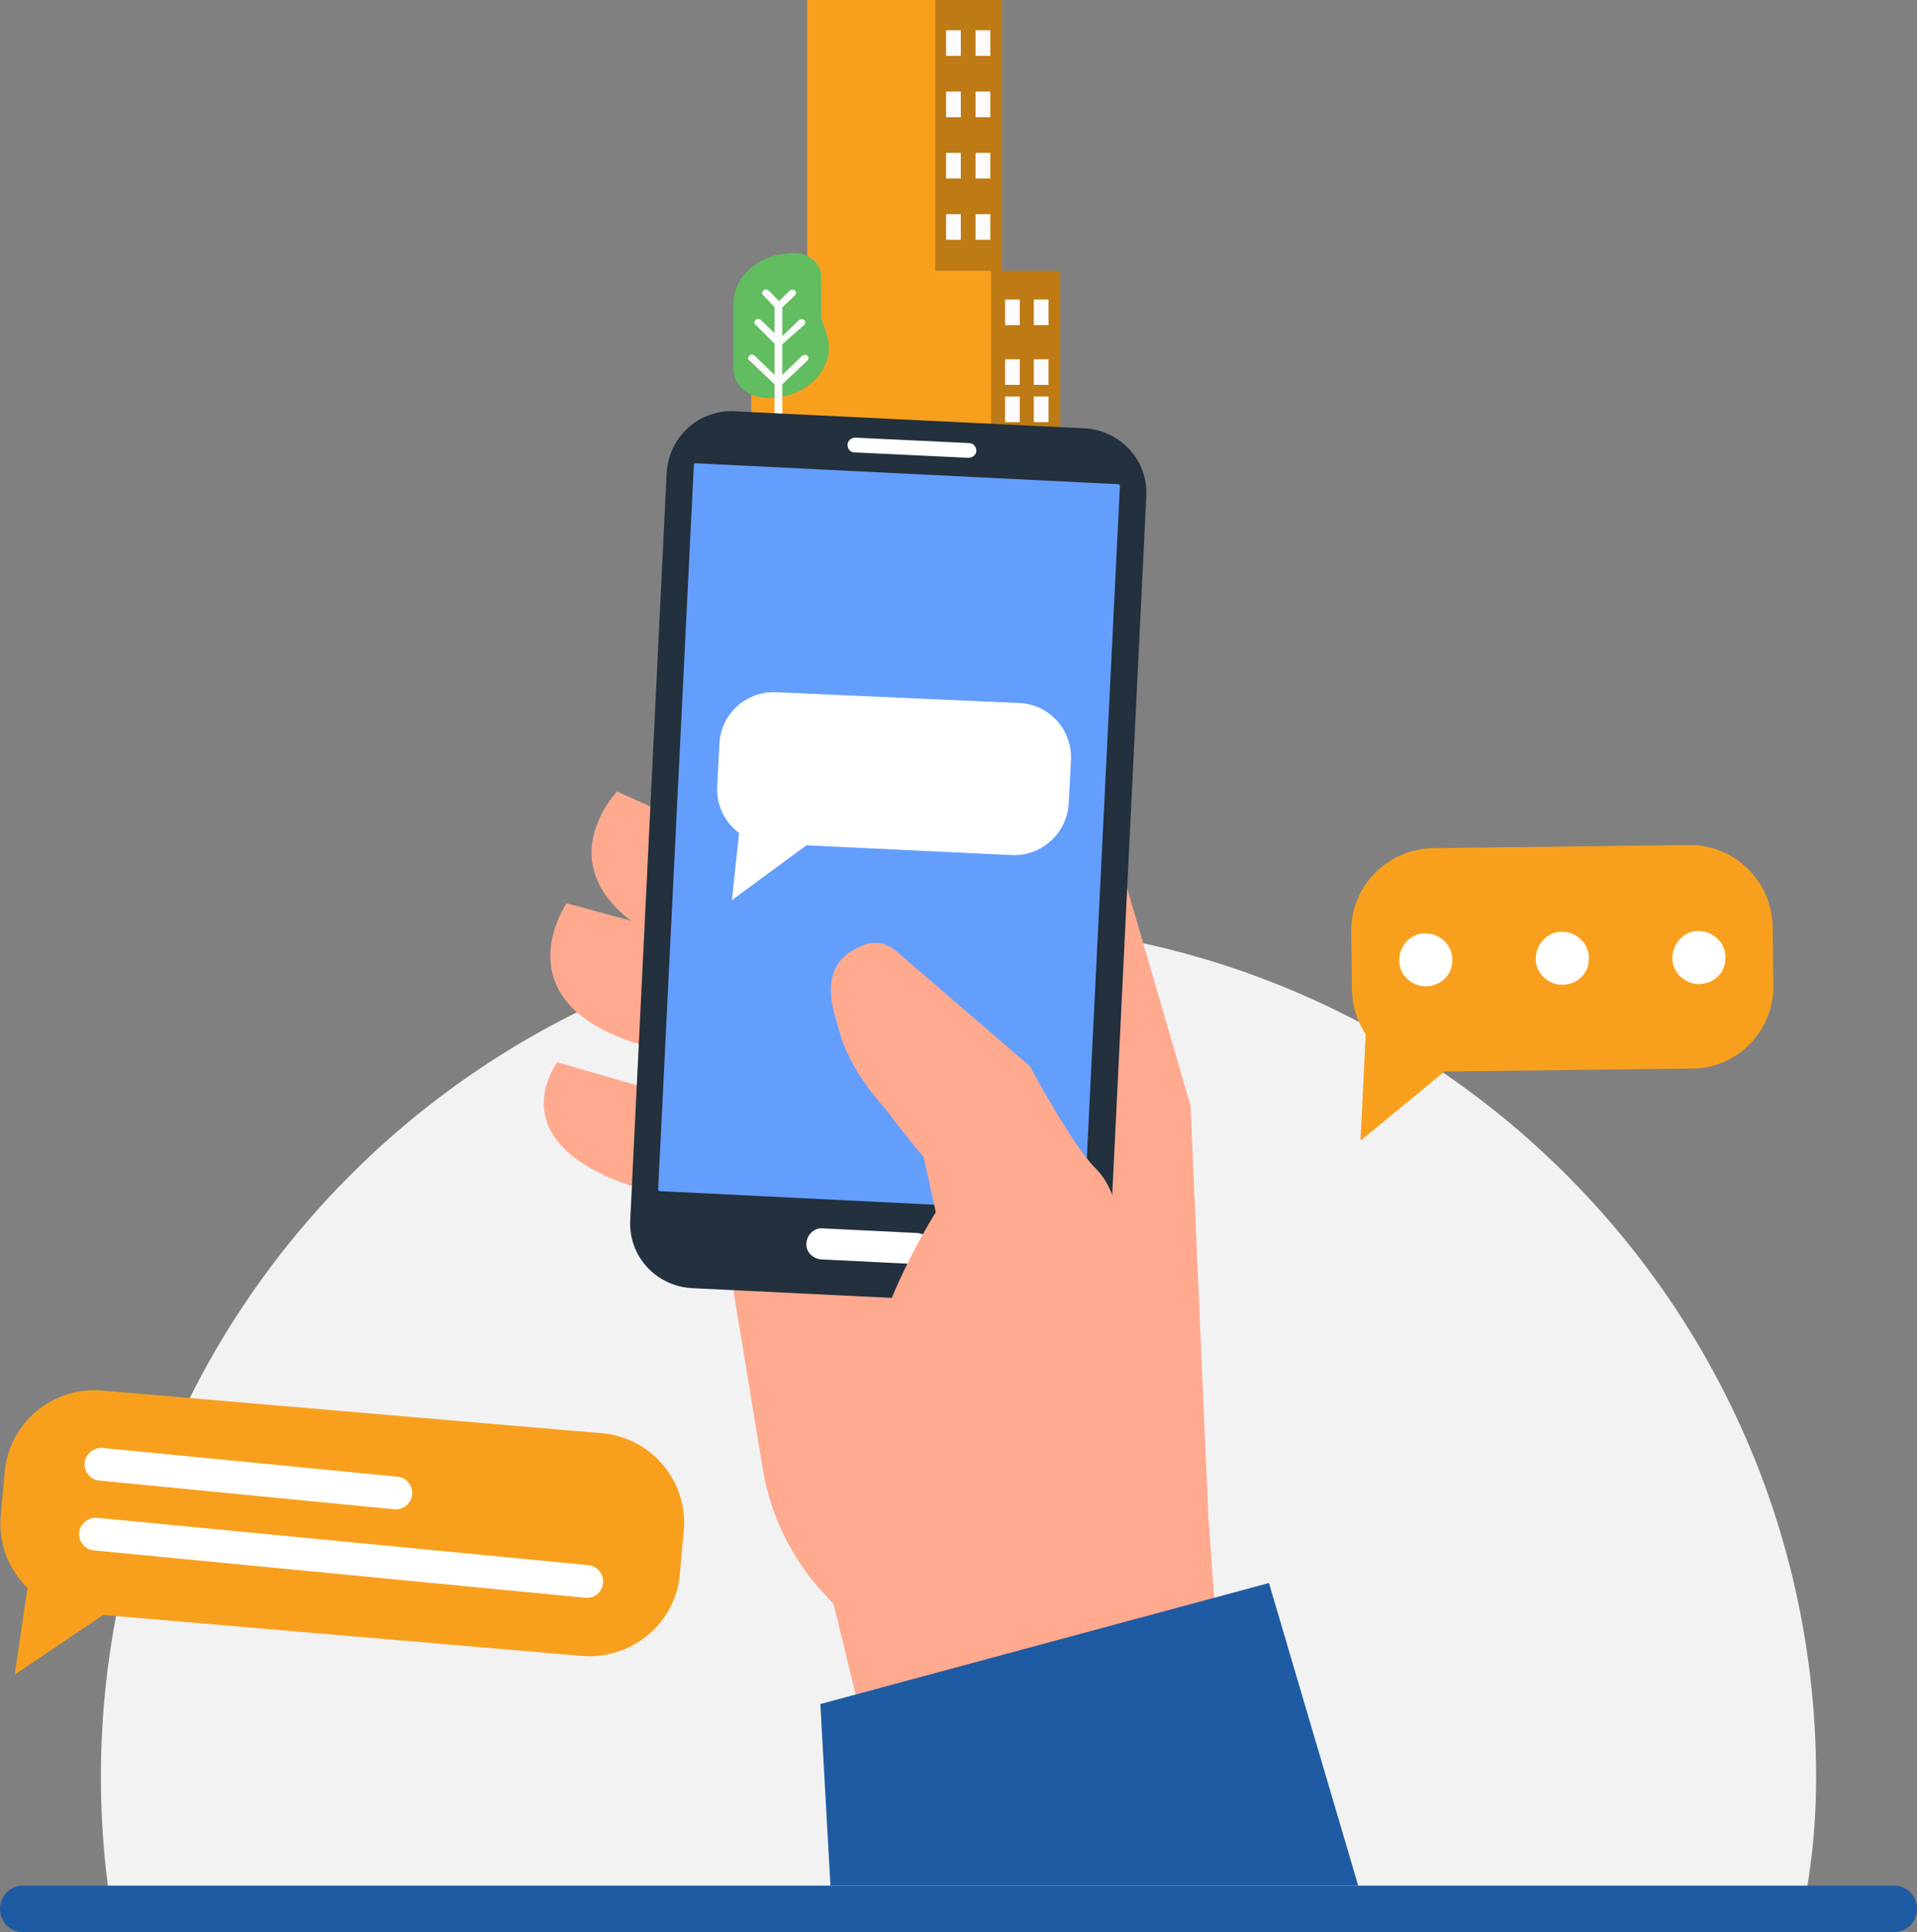 <?xml version="1.0" encoding="utf-8"?>
<!-- Generator: Adobe Illustrator 25.2.1, SVG Export Plug-In . SVG Version: 6.00 Build 0)  -->
<svg version="1.1" id="Layer_1" xmlns="http://www.w3.org/2000/svg" xmlns:xlink="http://www.w3.org/1999/xlink" x="0px" y="0px"
	 viewBox="0 0 247 249" style="enable-background:new 0 0 247 249;" xml:space="preserve">
<rect x="0" y="0" width="247" height="249" fill="#808080" stroke="none"/>
<style type="text/css">
	.st0{fill:#F2F2F2;}
	.st1{fill:#BE7A15;}
	.st2{fill:#F8A01E;}
	.st3{fill:#FBFBFB;}
	.st4{fill:#61BD5F;}
	.st5{fill:#1E5BA3;}
	.st6{fill:#FFA98F;}
	.st7{fill:#23303D;}
	.st8{fill:#639EFC;}
	.st9{fill:#FFFFFF;}
</style>
<path class="st0" d="M14.8,248.7c-1.2-6.4-1.8-13-1.8-19.7c0-60.8,49.5-110,110.5-110S234,168.2,234,229c0,7.5-0.8,12.9-2.2,20
	L14.8,248.7z"/>
<path class="st1" d="M129.1,34.9V0h-16.5v36.2h-6.2v20h30.2V34.9H129.1z"/>
<path class="st2" d="M120.5,34.9V0h-16.5v34.9h-7.2v21.3h30.9V34.9H120.5z"/>
<path class="st3" d="M127.6,3.9h-1.9v3.3h1.9V3.9z"/>
<path class="st3" d="M123.8,3.9h-1.9v3.3h1.9V3.9z"/>
<path class="st3" d="M127.6,11.8h-1.9v3.3h1.9V11.8z"/>
<path class="st3" d="M123.8,11.8h-1.9v3.3h1.9V11.8z"/>
<path class="st3" d="M127.6,19.7h-1.9V23h1.9V19.7z"/>
<path class="st3" d="M123.8,19.7h-1.9V23h1.9V19.7z"/>
<path class="st3" d="M127.6,27.6h-1.9v3.3h1.9V27.6z"/>
<path class="st3" d="M123.8,27.6h-1.9v3.3h1.9V27.6z"/>
<path class="st3" d="M135.1,38.6h-1.9v3.3h1.9V38.6z"/>
<path class="st3" d="M131.4,38.6h-1.9v3.3h1.9V38.6z"/>
<path class="st3" d="M135.1,46.3h-1.9v3.3h1.9V46.3z"/>
<path class="st3" d="M131.4,46.3h-1.9v3.3h1.9V46.3z"/>
<path class="st3" d="M135.1,51.1h-1.9v3.3h1.9V51.1z"/>
<path class="st3" d="M131.4,51.1h-1.9v3.3h1.9V51.1z"/>
<path class="st4" d="M99,51.3c5.2,0,8.9-4.1,7.5-8.3l-0.7-2.1v-5.3c0-1.7-1.6-3-3.5-3c-4.3,0-7.8,2.9-7.8,6.5v8.4
	C94.5,49.7,96.5,51.3,99,51.3z"/>
<path class="st3" d="M100.3,56.2c-0.2,0-0.5-0.2-0.5-0.4V39.4c0-0.2,0.2-0.4,0.5-0.4c0.2,0,0.5,0.2,0.5,0.4v16.3
	C100.7,55.9,100.5,56.2,100.3,56.2z"/>
<path class="st3" d="M100.3,44.8l-3-3c-0.2-0.2-0.1-0.4,0.1-0.6s0.5-0.1,0.7,0.1l2.4,2.3l2.4-2.3c0.2-0.2,0.4-0.2,0.7-0.1
	c0.2,0.2,0.2,0.4,0.1,0.6L100.3,44.8z"/>
<path class="st3" d="M100.3,40.1l-2-2.1c-0.2-0.2-0.1-0.4,0.1-0.6c0.2-0.2,0.5-0.1,0.7,0.1l1.3,1.3l1.3-1.3c0.2-0.2,0.4-0.2,0.7-0.1
	c0.2,0.2,0.2,0.4,0.1,0.6L100.3,40.1z"/>
<path class="st3" d="M100.3,50l-3.8-3.6c-0.2-0.2-0.1-0.4,0.1-0.6c0.2-0.2,0.5-0.1,0.7,0.1l3,2.9l3-2.9c0.2-0.2,0.4-0.2,0.7-0.1
	c0.2,0.2,0.2,0.4,0.1,0.6L100.3,50z"/>
<path class="st5" d="M3,243h241c1.7,0,3,1.3,3,3l0,0c0,1.7-1.3,3-3,3H3c-1.7,0-3-1.3-3-3l0,0C0,244.3,1.3,243,3,243z"/>
<path class="st6" d="M140,96.5l13.4,46l2.3,53.1l1.6,22.1l-37.7,1.2l9.8-37.1c0,0-30.2,6.1-28.5-29.6c1.6-35.7,15.6-65.5,15.6-65.5
	L140,96.5z"/>
<path class="st6" d="M92.8,156l5.5,33.4c1,6,3.8,11.7,8,16.1l1.1,1.2l4.3,17.6l45.4-6.7l-14.4-37.2c0,0-37.9-12.4-39-12.9
	c-1.1-0.5-2.1-9.3-2.1-9.3L92.8,156z"/>
<path class="st6" d="M93.3,108.2L79.5,102c0,0-12.1,12.6,10.2,21.1C111.9,131.5,93.3,108.2,93.3,108.2z"/>
<path class="st6" d="M87.7,120.4l-14.7-4c0,0-9.9,14.4,13.4,19.2C109.7,140.5,87.7,120.4,87.7,120.4z"/>
<path class="st6" d="M86.4,141.1l-14.6-4.2c0,0-9,11.8,14.1,17.2C109.1,159.4,86.4,141.1,86.4,141.1z"/>
<g>
	<path class="st7" d="M89.1,166l45.2,2.2c4.6,0.2,8.4-3.3,8.7-7.9l4.7-96.4c0.2-4.6-3.3-8.4-7.9-8.7L94.6,53
		c-4.6-0.2-8.4,3.3-8.7,7.9l-4.7,96.4C81,161.9,84.5,165.7,89.1,166z"/>
</g>
<path class="st8" d="M85,153.5l54.5,2.7c0.1,0,0.2-0.1,0.2-0.2l4.6-93.4c0-0.1-0.1-0.2-0.2-0.2l-54.5-2.7c-0.1,0-0.2,0.1-0.2,0.2
	l-4.6,93.4C84.8,153.4,84.9,153.5,85,153.5z"/>
<path class="st9" d="M130.5,110.2L99,108.7c-3.8-0.2-6.7-3.4-6.6-7.2l0.3-5.7c0.2-3.8,3.4-6.7,7.2-6.6l31.5,1.4
	c3.8,0.2,6.7,3.4,6.6,7.2l-0.3,5.7C137.5,107.4,134.2,110.3,130.5,110.2z"/>
<path class="st9" d="M95.8,102.1L94.3,116l10.2-7.5L95.8,102.1z"/>
<path class="st9" d="M110.1,58.3l14.7,0.7c0.5,0,1-0.4,1-0.9c0-0.5-0.4-1-0.9-1l-14.7-0.7c-0.5,0-1,0.4-1,0.9
	C109.2,57.9,109.6,58.3,110.1,58.3z"/>
<path class="st9" d="M118,162.9l-12.2-0.6c-1.1-0.1-2-1-1.9-2.1c0.1-1.1,1-2,2.1-1.9l12.2,0.6c1.1,0.1,2,1,1.9,2.1
	C120.1,162.1,119.1,163,118,162.9z"/>
<path class="st6" d="M121.8,154.3c0,0-18.1,26.3-8,42.5c0,0-0.8-13.3,9.9-38.4L121.8,154.3z"/>
<path class="st6" d="M113.3,121.5c0,0-17.3,0.3,5.7,27.6l2.9,13.1l3.8-6.4l-2.8-9c0,0-23.3-16-10.1-23.9L113.3,121.5z"/>
<path class="st5" d="M105.7,219.6l57.8-15.6l11.5,39h-68L105.7,219.6z"/>
<path class="st6" d="M135.1,193c-0.5-0.5,15.9-32.8,6-42.5c-3-3-8.4-13.1-8.4-13.1l-17.3-14.9c-1.9-1.6-4.8-1.2-6.1,0.9
	c-2.8,4.6-4.1,13.7,13.3,27.4c4,3.2,0.5,8.1-2.7,16.7c-0.4,1-4.5,23.5-4.5,23.5L135.1,193z"/>
<path class="st2" d="M218,137.7l-33,0.4c-5.9,0.1-10.7-4.7-10.8-10.5l-0.1-7.5c-0.1-5.9,4.7-10.7,10.5-10.8l33-0.4
	c5.9-0.1,10.7,4.7,10.8,10.5l0.1,7.5C228.6,132.8,223.9,137.7,218,137.7z"/>
<path class="st2" d="M176.3,126.4l-1,20.6l13.1-10.8L176.3,126.4z"/>
<path class="st9" d="M183.5,127.1c-1.9-0.1-3.4-1.8-3.2-3.6c0.1-1.9,1.8-3.4,3.6-3.2c1.9,0.1,3.4,1.8,3.2,3.6
	C187.1,125.8,185.4,127.2,183.5,127.1z"/>
<path class="st9" d="M201.1,126.9c-1.9-0.1-3.4-1.8-3.2-3.6c0.1-1.9,1.8-3.4,3.6-3.2c1.9,0.1,3.4,1.8,3.2,3.6
	C204.7,125.6,203,127,201.1,126.9z"/>
<path class="st9" d="M218.7,126.8c-1.9-0.1-3.4-1.8-3.2-3.6c0.1-1.9,1.8-3.4,3.6-3.2c1.9,0.1,3.4,1.8,3.2,3.6
	C222.3,125.5,220.6,126.9,218.7,126.8z"/>
<path class="st2" d="M75,213.4l-64.3-5.5c-6.4-0.5-11.2-6.2-10.6-12.6l0.5-5.5c0.5-6.4,6.2-11.2,12.6-10.6l64.3,5.5
	c6.4,0.5,11.2,6.2,10.6,12.6l-0.5,5.5C87.1,209.2,81.4,213.9,75,213.4z"/>
<path class="st2" d="M4.9,195.4l-3,20.4l14.1-9.5L4.9,195.4z"/>
<path class="st9" d="M50.8,194.5l-38-3.7c-1.2-0.1-2-1.2-1.9-2.3s1.2-2,2.3-1.9l38,3.7c1.2,0.1,2,1.2,1.9,2.3
	C53,193.7,52,194.6,50.8,194.5z"/>
<path class="st9" d="M75.4,205.9l-63.3-6.1c-1.2-0.1-2-1.2-1.9-2.3s1.2-2,2.3-1.9l63.3,6.1c1.2,0.1,2,1.2,1.9,2.3
	C77.6,205.2,76.6,206,75.4,205.9z"/>
</svg>

